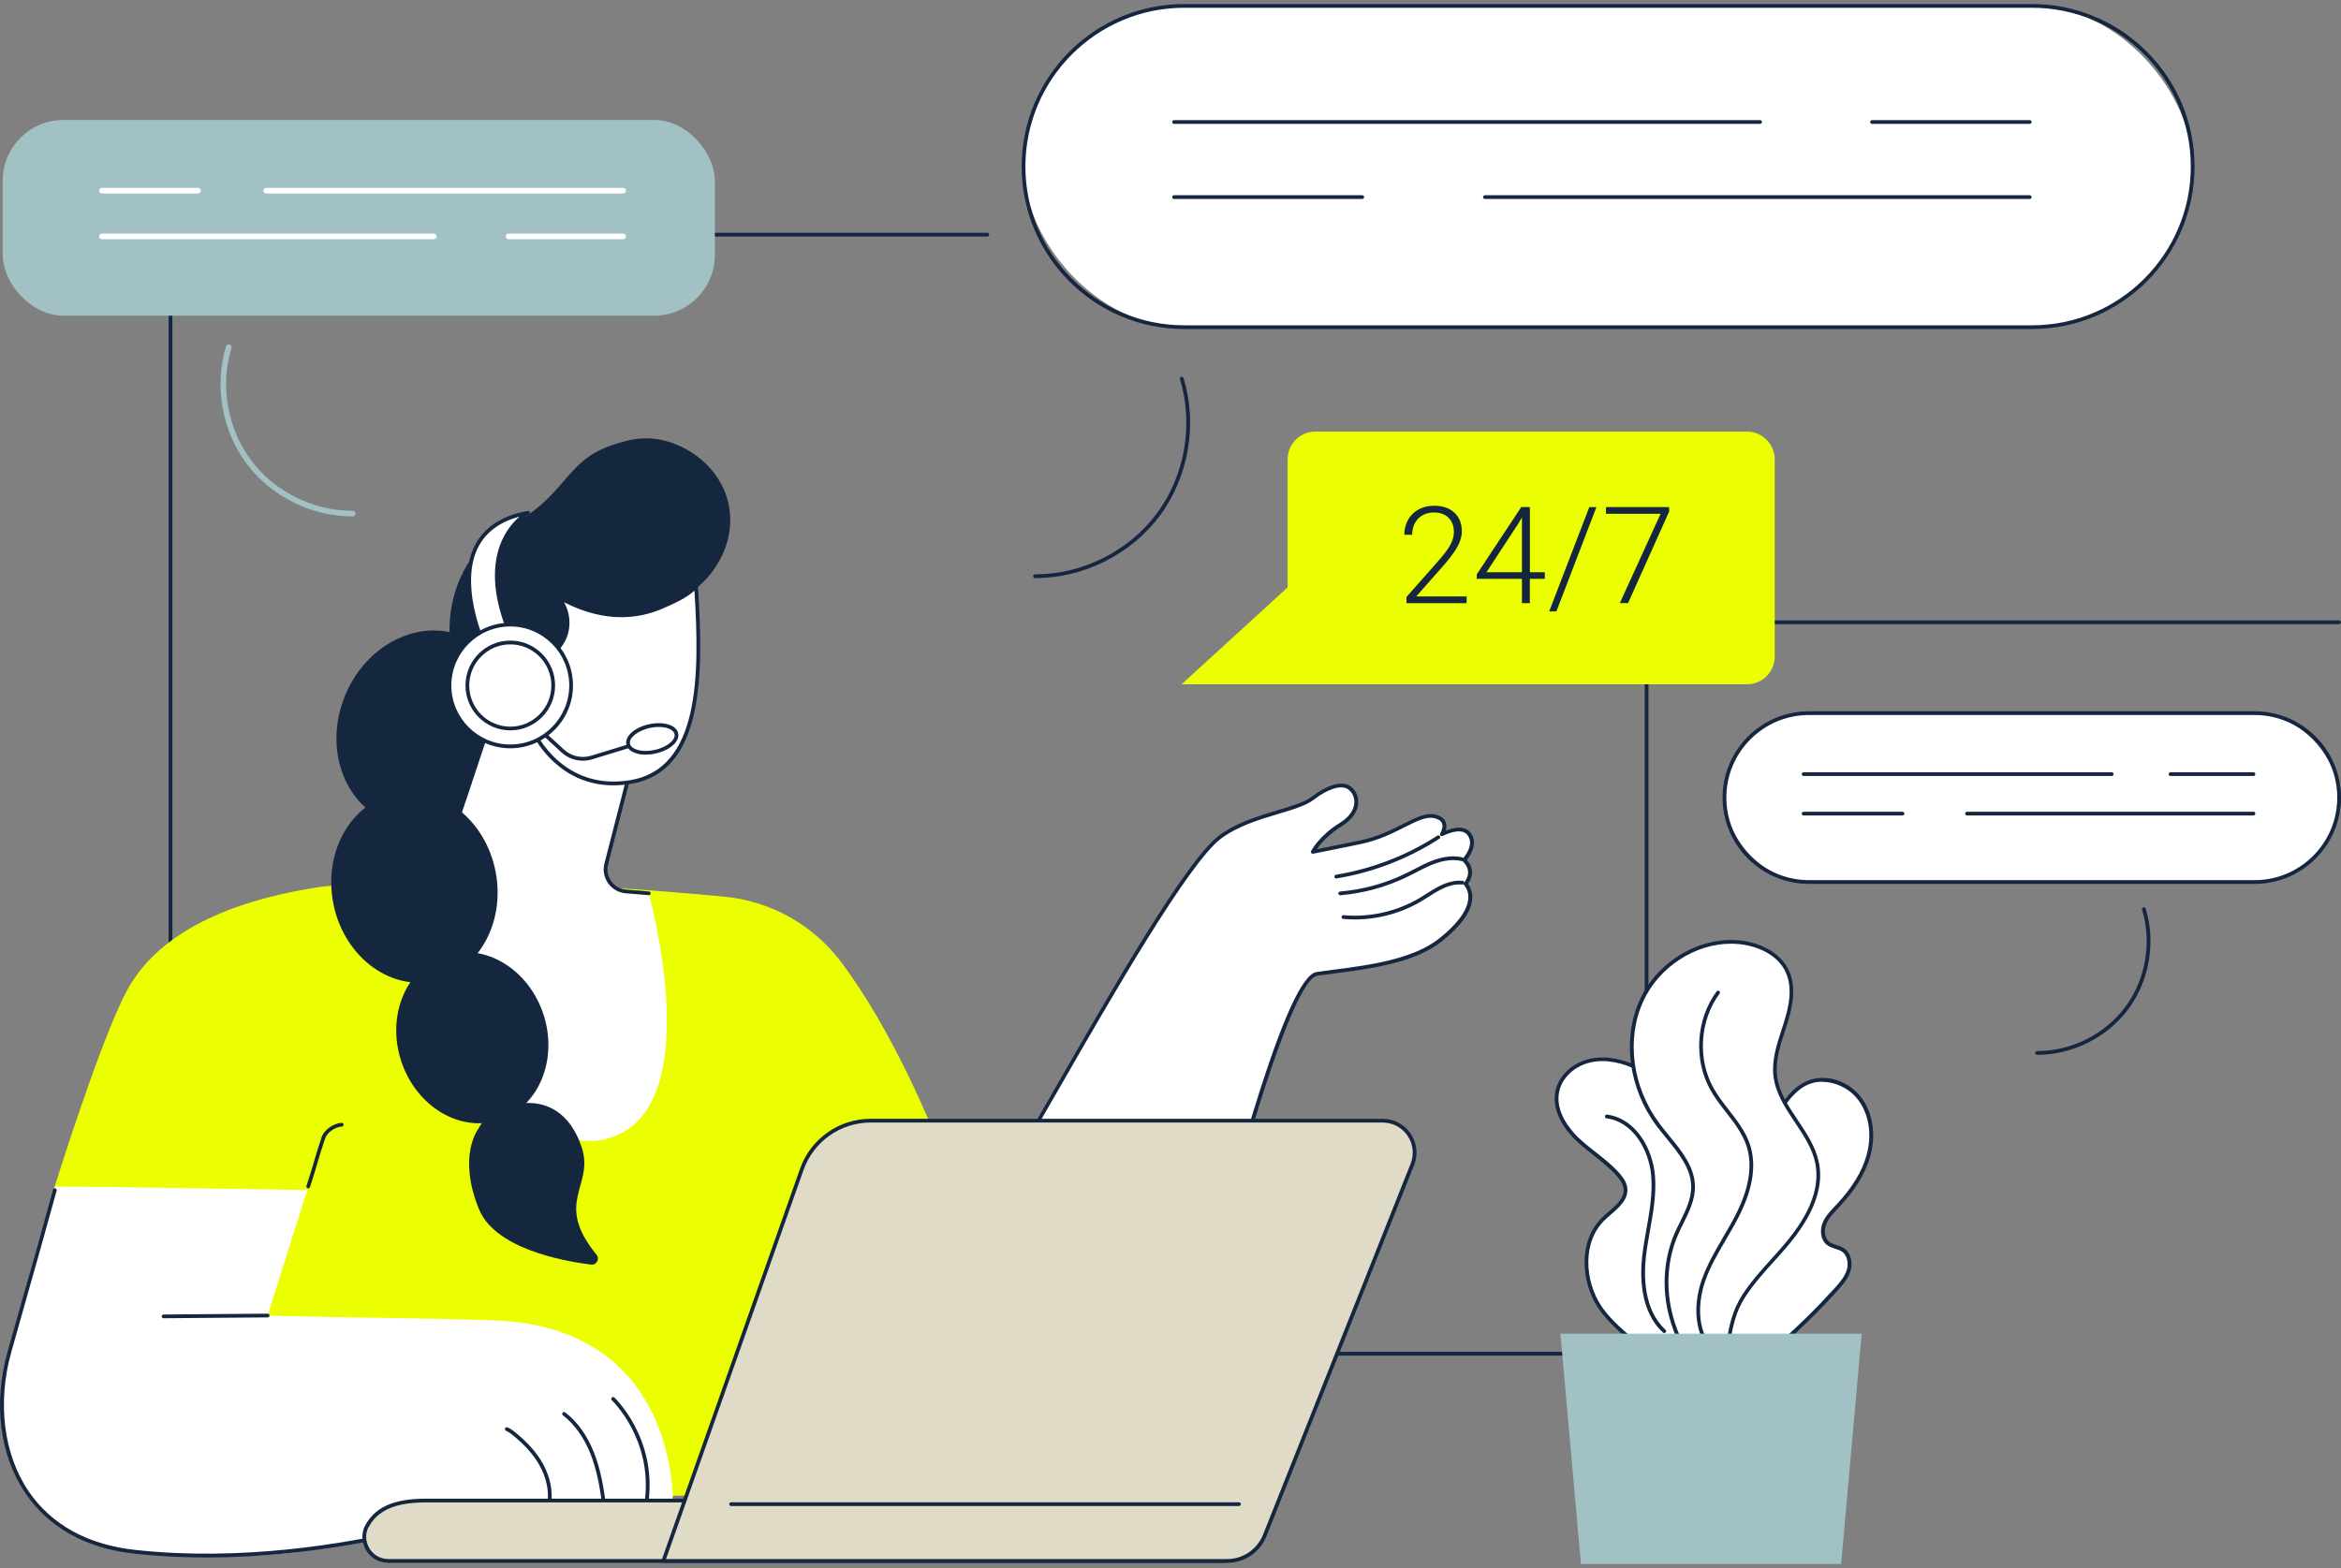 <?xml version="1.0" encoding="UTF-8"?>
<svg id="Ebene_1" data-name="Ebene 1" xmlns="http://www.w3.org/2000/svg" viewBox="0 0 500 335">
  <rect x="0" y="0" width="500" height="335" fill="#808080" stroke="none"/>
  <defs>
    <style>
      .cls-1 {
        fill: #ebff00;
      }

      .cls-2 {
        fill: #fff;
      }

      .cls-3 {
        fill: #15263f;
      }

      .cls-4 {
        fill: #a2c1c4;
      }

      .cls-5 {
        fill: #dfdbc6;
      }
    </style>
  </defs>
  <g id="Customer_care" data-name="Customer care">
    <path class="cls-3" d="M351.68,289.62H36.41c-.22,0-.4-.18-.4-.4V50.13c0-.22.18-.4.4-.4h174.47c.22,0,.4.18.4.4s-.18.4-.4.4H36.81v238.29h314.47v-155.87c0-.22.18-.4.4-.4s.4.18.4.4v156.27c0,.22-.18.4-.4.4Z"/>
    <path class="cls-3" d="M499.6,133.35h-147.92c-.22,0-.4-.18-.4-.4s.18-.4.4-.4h147.92c.22,0,.4.18.4.4s-.18.4-.4.4Z"/>
    <g>
      <g>
        <g>
          <rect class="cls-2" x="368.32" y="152.36" width="131.28" height="36.09" rx="18.04" ry="18.04"/>
          <path class="cls-3" d="M481.56,188.84h-95.2c-10.17,0-18.44-8.27-18.44-18.44s8.27-18.44,18.44-18.44h95.2c10.17,0,18.44,8.27,18.44,18.44s-8.27,18.44-18.44,18.44ZM386.36,152.76c-9.73,0-17.64,7.91-17.64,17.64s7.91,17.64,17.64,17.64h95.2c9.73,0,17.64-7.91,17.64-17.64s-7.91-17.64-17.64-17.64h-95.2Z"/>
        </g>
        <path class="cls-3" d="M435.19,225.35s-.07,0-.11,0c-.22,0-.4-.18-.4-.4,0-.22.18-.4.4-.4.03,0,.07,0,.1,0,7.25,0,14.43-3.6,18.75-9.43,4.35-5.85,5.72-13.81,3.58-20.77-.06-.21.05-.44.27-.5.21-.07.44.05.5.27,2.21,7.2.79,15.44-3.71,21.49-4.47,6.02-11.9,9.75-19.4,9.75Z"/>
        <g>
          <path class="cls-3" d="M481.3,165.79h-17.71c-.22,0-.4-.18-.4-.4s.18-.4.4-.4h17.71c.22,0,.4.18.4.4s-.18.4-.4.4Z"/>
          <path class="cls-3" d="M451.03,165.79h-65.81c-.22,0-.4-.18-.4-.4s.18-.4.4-.4h65.81c.22,0,.4.18.4.4s-.18.4-.4.4Z"/>
          <path class="cls-3" d="M481.3,174.23h-61.18c-.22,0-.4-.18-.4-.4s.18-.4.4-.4h61.18c.22,0,.4.18.4.4s-.18.4-.4.4Z"/>
          <path class="cls-3" d="M406.35,174.23h-21.13c-.22,0-.4-.18-.4-.4s.18-.4.4-.4h21.13c.22,0,.4.18.4.4s-.18.4-.4.4Z"/>
        </g>
      </g>
      <g>
        <g>
          <rect class="cls-2" x="218.61" y="1.26" width="249.71" height="68.64" rx="34.32" ry="34.32"/>
          <path class="cls-3" d="M434,70.3h-181.07c-19.14,0-34.72-15.58-34.72-34.72S233.79.86,252.93.86h181.07c19.15,0,34.72,15.58,34.72,34.72s-15.58,34.72-34.72,34.72ZM252.93,1.66c-18.7,0-33.92,15.22-33.92,33.92s15.22,33.92,33.92,33.92h181.07c18.7,0,33.92-15.22,33.92-33.92S452.7,1.66,434,1.66h-181.07Z"/>
        </g>
        <path class="cls-3" d="M221.2,123.5s-.1,0-.14,0c-.22,0-.4-.18-.4-.4,0-.22.18-.4.4-.4.05,0,.1,0,.14,0,10,0,19.91-4.97,25.88-13.01,6-8.07,7.89-19.05,4.94-28.66-.06-.21.05-.44.27-.5.21-.07.44.05.5.27,3.02,9.85,1.08,21.11-5.07,29.38-6.12,8.23-16.27,13.33-26.52,13.33Z"/>
        <g>
          <path class="cls-3" d="M433.52,26.46h-33.68c-.22,0-.4-.18-.4-.4s.18-.4.4-.4h33.68c.22,0,.4.18.4.4s-.18.4-.4.4Z"/>
          <path class="cls-3" d="M375.93,26.46h-125.17c-.22,0-.4-.18-.4-.4s.18-.4.4-.4h125.17c.22,0,.4.18.4.4s-.18.4-.4.4Z"/>
          <path class="cls-3" d="M433.52,42.51h-116.36c-.22,0-.4-.18-.4-.4s.18-.4.4-.4h116.36c.22,0,.4.18.4.4s-.18.4-.4.4Z"/>
          <path class="cls-3" d="M290.95,42.51h-40.19c-.22,0-.4-.18-.4-.4s.18-.4.4-.4h40.19c.22,0,.4.18.4.4s-.18.4-.4.4Z"/>
        </g>
      </g>
      <g>
        <rect class="cls-4" x=".58" y="25.63" width="152.1" height="41.81" rx="12.96" ry="12.96"/>
        <path class="cls-4" d="M75.19,110.33c-8.73,0-17.37-4.34-22.58-11.35-5.23-7.04-6.89-16.63-4.32-25.01.1-.32.44-.5.75-.4.32.1.5.43.4.75-2.46,8.03-.88,17.2,4.13,23.95,4.99,6.71,13.26,10.86,21.62,10.86.04,0,.08,0,.12,0,.33,0,.6.27.6.6,0,.33-.27.6-.6.6-.04,0-.08,0-.12,0Z"/>
        <g>
          <path class="cls-2" d="M42.29,41.33h-20.51c-.33,0-.6-.27-.6-.6s.27-.6.6-.6h20.51c.33,0,.6.27.6.6s-.27.6-.6.6Z"/>
          <path class="cls-2" d="M133.1,41.33H56.85c-.33,0-.6-.27-.6-.6s.27-.6.6-.6h76.24c.33,0,.6.27.6.6s-.27.6-.6.6Z"/>
          <path class="cls-2" d="M92.65,51.11H21.77c-.33,0-.6-.27-.6-.6s.27-.6.6-.6h70.88c.33,0,.6.27.6.6s-.27.6-.6.6Z"/>
          <path class="cls-2" d="M133.1,51.11h-24.48c-.33,0-.6-.27-.6-.6s.27-.6.6-.6h24.48c.33,0,.6.27.6.6s-.27.6-.6.6Z"/>
        </g>
      </g>
    </g>
    <g>
      <g>
        <path class="cls-1" d="M179.84,205.79c-6.02-8.14-15.21-13.31-25.27-14.24-5.73-.53-16.68-1.49-24.69-1.91-.44,1.45-1.06,2.84-1.86,4.17-2.32,3.83-5.96,6.78-10.02,8.61-4.06,1.83-8.6,2.66-13.03,2.12-4.34-.53-8.47-2.38-11.47-5.62-2.45-2.64-5.38-5.83-6.13-9.29-7.27.41-12.83-1.12-19.66-.04-13.03,2.04-32.75,7.2-40.7,22.23-5.74,10.85-15.33,41.68-15.33,41.68l67.25,67.67,83.47-2.07,50.2-38.91s-11.87-46.15-32.75-74.4Z"/>
        <path class="cls-3" d="M65.84,253.9s-.08,0-.12-.02c-.21-.07-.32-.3-.26-.51.8-2.45,1.21-3.86,1.61-5.22.42-1.43.81-2.79,1.63-5.2.52-1.55,2.48-2.95,4.27-3.06.22,0,.41.16.42.38.01.22-.16.41-.38.42-1.47.09-3.13,1.26-3.56,2.51-.81,2.39-1.2,3.74-1.62,5.17-.4,1.37-.81,2.78-1.62,5.24-.06.17-.21.28-.38.28Z"/>
      </g>
      <g>
        <g>
          <path class="cls-2" d="M215.7,249.6c6.82-10.22,34.96-63.19,44.79-70.69,6.36-4.85,16.31-5.59,19.92-8.38,2.75-2.13,5.94-3.44,7.71-2.25,2.07,1.4,2.66,5.16-1.73,7.88-4.39,2.72-5.97,5.85-5.97,5.85,0,0,2.66-.51,10.22-2.07,7.56-1.57,12.26-6.32,15.77-5.53,3.51.79,1.57,3.83,1.57,3.83,3.44-1.62,5.58-1.3,6.29.9.71,2.2-1.55,4.61-1.55,4.61,2.66,2.5.3,5.09.3,5.09,2.03,2.47,1.37,6.56-5.2,11.86-6.57,5.3-17.91,6.17-26.53,7.37-6.36.88-18.94,48.63-25.89,75.04-2.93,11.13-15.14,16.94-25.64,12.23-4.12-1.85-8.23-4.4-11.69-7.96l-2.37-37.77Z"/>
          <path class="cls-3" d="M237.4,297.36c-2.66,0-5.31-.56-7.8-1.67-4.69-2.1-8.66-4.8-11.81-8.04-.07-.07-.11-.16-.11-.25l-2.37-37.77c0-.09.02-.17.07-.25,2-2.99,5.75-9.52,10.5-17.8,11.55-20.11,27.37-47.64,34.38-52.99,3.67-2.8,8.42-4.22,12.61-5.48,3.12-.93,5.81-1.74,7.31-2.91,2.6-2.01,6.11-3.66,8.18-2.26,1.13.76,1.78,2.06,1.75,3.48-.02,1.1-.51,3.23-3.5,5.08-2.96,1.83-4.62,3.87-5.36,4.94,1.32-.26,4.21-.84,9.32-1.9,3.61-.75,6.5-2.2,9.05-3.48,2.76-1.39,4.94-2.48,6.89-2.04,1.17.26,1.93.79,2.25,1.58.27.64.18,1.33.01,1.87,1.79-.7,3.22-.83,4.26-.38.78.34,1.33.99,1.64,1.93.63,1.95-.78,3.97-1.38,4.71,2.02,2.17.79,4.36.26,5.11.7.98,1.01,2.14.88,3.38-.27,2.66-2.41,5.62-6.34,8.79-5.88,4.74-15.28,5.96-23.57,7.03-1.08.14-2.14.28-3.16.42-1.78.25-5.37,5.25-12.4,27.67-4.83,15.41-9.64,33.71-13.16,47.07-1.42,5.41-5.13,9.89-10.17,12.3-2.6,1.24-5.41,1.87-8.22,1.87ZM218.46,287.2c3.06,3.12,6.92,5.73,11.46,7.76,4.91,2.2,10.5,2.13,15.34-.19,4.83-2.31,8.38-6.6,9.74-11.78,9.47-36,20.09-74.48,26.22-75.33,1.02-.14,2.08-.28,3.16-.42,8.19-1.06,17.46-2.27,23.17-6.86,3.71-2.99,5.8-5.84,6.04-8.25.12-1.15-.18-2.17-.9-3.04-.13-.15-.12-.38.01-.52.08-.09,2.06-2.33-.28-4.53-.16-.15-.17-.41-.02-.57.02-.02,2.09-2.26,1.46-4.21-.24-.73-.63-1.2-1.19-1.44-1-.43-2.53-.17-4.55.78-.16.08-.35.04-.47-.1-.12-.13-.13-.33-.04-.48,0-.01.75-1.2.37-2.13-.22-.53-.78-.9-1.68-1.1-1.68-.38-3.74.66-6.36,1.98-2.47,1.24-5.54,2.79-9.25,3.55-7.48,1.55-10.2,2.07-10.23,2.07-.15.03-.3-.03-.39-.15-.09-.12-.11-.29-.04-.42.07-.13,1.68-3.26,6.12-6.01,1.98-1.22,3.08-2.79,3.12-4.41.02-1.14-.5-2.19-1.4-2.8-1.41-.95-4.25-.08-7.24,2.24-1.62,1.25-4.38,2.08-7.57,3.04-4.12,1.24-8.8,2.64-12.35,5.35-6.88,5.25-23.3,33.83-34.17,52.75-4.7,8.18-8.43,14.67-10.45,17.73l2.35,37.49Z"/>
        </g>
        <path class="cls-3" d="M289.36,196.44c-.82,0-1.64-.04-2.46-.11-.22-.02-.38-.21-.36-.44.02-.22.21-.38.44-.36,5.59.51,11.34-.79,16.17-3.65.51-.3,1.02-.63,1.52-.94.88-.56,1.79-1.14,2.74-1.62,1.79-.9,3.46-1.29,4.97-1.14.22.02.38.22.36.44-.02.22-.22.38-.44.36-1.36-.13-2.88.22-4.53,1.05-.92.46-1.81,1.03-2.67,1.58-.5.32-1.02.65-1.54.96-4.27,2.53-9.23,3.87-14.19,3.87Z"/>
        <path class="cls-3" d="M286.25,191.27c-.21,0-.38-.16-.4-.37-.02-.22.14-.41.37-.43,4.92-.42,9.67-1.73,14.1-3.9.58-.28,1.15-.58,1.73-.88,1.26-.66,2.57-1.33,3.93-1.85,2.35-.88,4.49-1.11,6.36-.66.22.05.35.27.3.48-.05.22-.27.35-.48.3-1.71-.41-3.7-.19-5.89.63-1.32.5-2.61,1.16-3.85,1.81-.58.3-1.16.6-1.75.89-4.53,2.21-9.37,3.55-14.39,3.98-.01,0-.02,0-.03,0Z"/>
        <path class="cls-3" d="M285.4,187.69c-.19,0-.36-.14-.4-.34-.04-.22.11-.42.33-.46,7.66-1.25,15.15-4.14,21.66-8.36.19-.12.43-.07.55.12.12.19.07.43-.12.55-6.6,4.28-14.2,7.21-21.97,8.48-.02,0-.04,0-.06,0Z"/>
      </g>
      <g>
        <g>
          <path class="cls-2" d="M114.59,284.37c-3.56-.32-10.42-2.31-10.42-2.31-12.18-.46-29-.5-47.01-.99-.03,0,8.46-26.81,8.46-26.81,0,0-43.15-.75-53.95-.75,0,0-9.5,32.08-11.01,42.36-2.1,14.31,5.27,23.19,5.27,23.19,8.37,13.94,33.43,13.83,47.71,13.32,17.08-.61,26.44-4.79,46.21-6.87l14.74-41.13Z"/>
          <path class="cls-3" d="M44.14,332.75c-4.9,0-9.89-.23-14.9-.76l-.43-.05c-10.29-1.07-18.37-5.53-23.36-12.89-5.55-8.17-6.93-19.24-3.8-30.38,1.17-4.15,2.15-7.62,3.08-10.91,2.02-7.12,3.76-13.27,6.6-23.59.06-.21.28-.34.49-.28.21.06.34.28.28.49-2.85,10.32-4.59,16.47-6.61,23.59-.93,3.29-1.91,6.76-3.08,10.91-3.02,10.75-1.64,21.85,3.69,29.71,4.86,7.16,12.74,11.5,22.78,12.54l.43.05c22.08,2.34,43.83-1.18,58.18-4.55,3.24-.76,8.23.24,13.51,1.29,4.62.92,9.4,1.88,13.58,1.83h0c.22,0,.4.18.4.4,0,.22-.17.4-.4.41-4.27.04-9.09-.91-13.74-1.84-5.19-1.04-10.1-2.02-13.17-1.3-11.16,2.62-26.77,5.33-43.54,5.33Z"/>
        </g>
        <g>
          <path class="cls-2" d="M76.73,320.13c-.59,4.01,3.46,7.1,7.16,5.46h0c7.56-3.35,15.75-5.05,24.02-4.96l35.77.36s1.59-44.03-48.98-38.45c0,0-14.05,11.16-17.96,37.59Z"/>
          <path class="cls-3" d="M117.33,321.57s-.04,0-.06,0c-.22-.03-.37-.24-.34-.45.37-2.57-.23-5.43-1.7-8.05-1.23-2.2-3.05-4.27-5.57-6.33-.48-.39-.99-.8-1.57-1.05-.2-.09-.3-.33-.21-.53.09-.2.32-.29.53-.21.67.29,1.23.74,1.76,1.16,2.59,2.13,4.48,4.27,5.76,6.56,1.55,2.77,2.19,5.81,1.79,8.55-.03.2-.2.34-.4.34Z"/>
          <path class="cls-3" d="M128.89,320.91c-.2,0-.37-.14-.4-.34-.43-3.06-1.06-6.64-2.39-10-1.38-3.46-3.4-6.29-5.86-8.18-.18-.14-.21-.39-.07-.56.14-.18.39-.21.56-.07,2.57,1.97,4.68,4.92,6.11,8.51,1.37,3.43,2,7.07,2.44,10.18.03.22-.12.42-.34.45-.02,0-.04,0-.06,0Z"/>
          <path class="cls-3" d="M138.15,320.91s-.03,0-.05,0c-.22-.03-.38-.23-.35-.45,1.56-13.06-6.99-21.21-7.07-21.29-.16-.15-.17-.4-.02-.57.15-.16.4-.17.57-.02.09.08,8.93,8.5,7.32,21.97-.02.2-.2.35-.4.35Z"/>
        </g>
        <path class="cls-3" d="M34.94,281.64c-.22,0-.4-.18-.4-.4,0-.22.18-.4.4-.4l22.22-.18h0c.22,0,.4.18.4.4,0,.22-.18.4-.4.4l-22.22.18h0Z"/>
      </g>
      <g>
        <ellipse class="cls-3" cx="90.73" cy="155.64" rx="21.33" ry="18.43" transform="translate(-87.57 181.44) rotate(-67.99)"/>
        <g>
          <path class="cls-2" d="M105.84,150.91l-11.82,34.62c-.76,2.21-2.63,3.85-4.92,4.3l-5.26.03s22,58.59,45.05,53.61c23.06-4.98,9.67-52.61,9.67-52.61l-4.88-.4c-2.92-.24-4.92-3.05-4.19-5.9l5.48-21.27s-22.34-18.04-29.14-12.38Z"/>
          <path class="cls-3" d="M88.62,190.09c-.4,0-.83-.02-1.3-.05-.22-.02-.39-.21-.37-.43.02-.22.21-.39.43-.37,4.01.3,4.97-.59,6.37-4.05,1.6-3.95,9.15-26.89,9.23-27.12.07-.21.3-.33.51-.26.21.07.32.3.26.51-.08.23-7.63,23.2-9.24,27.18-1.35,3.31-2.49,4.6-5.87,4.6Z"/>
          <path class="cls-3" d="M155.64,107.87c2.02,9.99-5.74,19.04-12.45,20.71-.24.06-.48.11-.71.16-.14.49-.32.99-.54,1.48-2.64,5.79-10.2,8.6-16.54,8.03-1.84,1.97-4.24,4.72-6.78,8.19-5.07,6.93-22.81,0-22.61-12.3.13-7.88,3.63-17.02,12.38-21.5,12.69-6.51,12.04-14.05,22.21-17.49,2.69-.91,6.08-2.01,10.31-1.23,6.15,1.13,13.14,6.06,14.74,13.95Z"/>
          <g>
            <path class="cls-2" d="M113.9,156.3s5.73,13.25,20.72,10.8c15-2.45,15.38-21.56,14.04-41.86-1.5,1.92-4.86,3.4-7.51,4.52-10.79,4.59-20.49-1.43-21.92-2.2,2.57,3.16,2.57,7.46.41,10.37-1.19,1.6-3.45,2.76-7.43,2.83,0,0-1.9-6.36-7.56-2.67-5.66,3.69-3.55,19.27,9.24,18.21Z"/>
            <path class="cls-3" d="M131.04,167.79c-11.39,0-16.55-9.38-17.39-11.08-5.56.35-9.9-2.44-11.64-7.54-1.55-4.51-.48-9.53,2.43-11.43,1.8-1.17,3.44-1.5,4.87-.98,1.96.72,2.9,2.8,3.19,3.57,3.29-.1,5.59-1,6.83-2.66,2.15-2.88,1.98-6.94-.4-9.87-.12-.15-.12-.36,0-.51s.33-.19.5-.1c.08.04.17.1.29.16,9.28,5.21,16.69,3.98,21.28,2.02,2.33-.99,5.86-2.49,7.35-4.4.1-.13.28-.18.43-.14.16.05.27.19.28.36,1.26,19.12,1.29,39.73-14.37,42.29-1.28.21-2.49.3-3.64.3ZM113.9,155.89c.16,0,.3.09.37.24.06.13,5.78,12.93,20.29,10.56,14.76-2.41,14.94-22.01,13.76-40.51-1.64,1.56-4.34,2.79-7.01,3.93-4.56,1.94-11.8,3.2-20.83-1.44,1.68,3.03,1.53,6.73-.52,9.47-1.43,1.92-4.04,2.93-7.74,2.99h0c-.18,0-.33-.12-.38-.29,0-.03-.81-2.62-2.8-3.34-1.18-.43-2.58-.13-4.15.9-2.62,1.71-3.55,6.32-2.11,10.5,1.65,4.81,5.79,7.42,11.1,6.98.01,0,.02,0,.03,0Z"/>
          </g>
          <path class="cls-3" d="M113.01,150.71c-.17,0-.32-.1-.38-.27-.33-.97-.67-1.96-1.26-2.79-.63-.87-1.47-1.41-2.31-1.47-.22-.02-.39-.21-.37-.43.02-.22.21-.38.43-.37,1.08.07,2.14.73,2.91,1.8.66.92,1.02,1.97,1.37,2.99.07.21-.04.44-.25.51-.04.01-.09.02-.13.02Z"/>
          <path class="cls-3" d="M138.56,191.25s-.02,0-.03,0l-4.88-.4c-1.51-.12-2.88-.9-3.76-2.13-.88-1.24-1.17-2.79-.79-4.26l4.42-17.17c.06-.21.27-.34.49-.29.21.06.34.27.29.49l-4.42,17.17c-.32,1.24-.08,2.55.67,3.6.74,1.04,1.9,1.7,3.17,1.8l4.88.4c.22.02.38.21.37.43-.02.21-.19.37-.4.37Z"/>
        </g>
        <g>
          <g>
            <path class="cls-2" d="M112.77,109.56s-12.09,6.39-3.75,26.03l-5.37,2.92s-12.16-25.13,9.12-28.94Z"/>
            <path class="cls-3" d="M103.65,138.9s-.08,0-.12-.02c-.1-.03-.19-.11-.24-.21-.26-.54-6.35-13.34-1.87-22.13,1.99-3.91,5.79-6.39,11.28-7.38.2-.04.38.08.45.26.06.19-.02.39-.19.48-.03.02-2.96,1.61-4.85,5.52-2.51,5.19-2.07,12.1,1.29,20,.08.19,0,.41-.18.51l-5.38,2.92c-.06.03-.12.05-.19.05ZM110.96,110.37c-4.22,1.13-7.18,3.32-8.82,6.53-3.88,7.62.72,18.84,1.7,21.04l4.68-2.54c-4.2-10.09-2.93-16.64-1.11-20.37,1.09-2.24,2.49-3.74,3.55-4.66Z"/>
          </g>
          <path class="cls-3" d="M124.49,162.52c-1.68,0-3.33-.62-4.59-1.79l-8.51-7.84c-.16-.15-.17-.4-.02-.57.15-.16.4-.17.57-.02l8.51,7.84c1.55,1.43,3.77,1.94,5.79,1.32l12.97-3.98c.21-.07.44.05.5.27.06.21-.05.44-.27.5l-12.97,3.98c-.65.2-1.31.29-1.97.29Z"/>
          <g>
            <path class="cls-2" d="M144.46,156.74c.33,1.51-1.7,3.24-4.54,3.87-2.84.62-5.41-.1-5.74-1.61-.33-1.51,1.7-3.24,4.54-3.87s5.41.1,5.74,1.61Z"/>
            <path class="cls-3" d="M137.91,161.23c-.69,0-1.34-.08-1.92-.25-1.23-.35-2.02-1.02-2.21-1.91-.38-1.76,1.75-3.66,4.85-4.34,2-.44,3.98-.24,5.16.51.57.37.94.85,1.06,1.41h0c.38,1.76-1.75,3.66-4.85,4.34-.71.16-1.41.23-2.08.23ZM140.73,155.3c-.61,0-1.26.07-1.93.22-2.57.56-4.52,2.11-4.24,3.39.13.58.71,1.04,1.65,1.31,1.02.29,2.31.29,3.62,0,2.57-.56,4.52-2.11,4.24-3.39h0c-.08-.35-.31-.65-.71-.9-.64-.41-1.57-.62-2.63-.62Z"/>
          </g>
          <g>
            <g>
              <ellipse class="cls-2" cx="108.99" cy="146.46" rx="12.99" ry="13.01"/>
              <path class="cls-3" d="M108.99,159.87c-7.38,0-13.39-6.02-13.39-13.41s6.01-13.41,13.39-13.41,13.39,6.02,13.39,13.41-6.01,13.41-13.39,13.41ZM108.99,133.84c-6.94,0-12.59,5.66-12.59,12.61s5.65,12.61,12.59,12.61,12.59-5.66,12.59-12.61-5.65-12.61-12.59-12.61Z"/>
            </g>
            <g>
              <ellipse class="cls-2" cx="108.99" cy="146.46" rx="9.17" ry="9.19"/>
              <path class="cls-3" d="M108.99,156.04c-5.28,0-9.57-4.3-9.57-9.59s4.29-9.59,9.57-9.59,9.57,4.3,9.57,9.59-4.29,9.59-9.57,9.59ZM108.99,137.67c-4.84,0-8.77,3.94-8.77,8.79s3.93,8.79,8.77,8.79,8.77-3.94,8.77-8.79-3.93-8.79-8.77-8.79Z"/>
            </g>
          </g>
        </g>
      </g>
      <g>
        <g>
          <path class="cls-5" d="M261.06,333.49H83.05c-1.05,0-2.11-.27-2.98-.87-2.04-1.4-2.74-3.91-1.94-6.07,2.1-4.41,6.44-5.96,12.85-5.96h181.75l-2.36,6.42c-1.45,3.9-5.17,6.48-9.32,6.48Z"/>
          <path class="cls-3" d="M261.06,333.89H83.05c-1.2,0-2.31-.33-3.21-.94-2.12-1.46-2.98-4.15-2.09-6.54,2.05-4.31,6.13-6.22,13.23-6.22h181.75c.13,0,.25.06.33.17.07.11.09.24.05.37l-2.36,6.42c-1.51,4.03-5.4,6.74-9.7,6.74ZM90.99,320.99c-6.75,0-10.6,1.77-12.49,5.73-.75,2.01-.01,4.31,1.8,5.57.76.52,1.71.8,2.75.8h178.01c3.96,0,7.56-2.5,8.95-6.22l2.16-5.88H90.99Z"/>
        </g>
        <g>
          <path class="cls-5" d="M262.07,333.49c3.56,0,6.76-2.17,8.08-5.49l31.51-79.23c.84-2.1.58-4.48-.69-6.36-1.27-1.87-3.38-2.99-5.64-2.99h-109.4c-6.59,0-12.47,4.16-14.67,10.39l-29.58,83.68h120.39Z"/>
          <path class="cls-3" d="M262.07,333.89h-120.39c-.13,0-.25-.06-.33-.17-.08-.11-.09-.24-.05-.36l29.58-83.68c2.25-6.37,8.3-10.65,15.05-10.65h109.4c2.4,0,4.63,1.19,5.97,3.17,1.34,1.98,1.62,4.5.73,6.73l-31.51,79.23c-1.39,3.49-4.7,5.74-8.45,5.74ZM142.24,333.09h119.82c3.42,0,6.44-2.05,7.71-5.23l31.51-79.23c.79-1.98.55-4.22-.65-5.98-1.19-1.77-3.18-2.82-5.31-2.82h-109.4c-6.41,0-12.15,4.07-14.29,10.12l-29.39,83.15Z"/>
        </g>
        <path class="cls-3" d="M264.63,321.76h-108.47c-.22,0-.4-.18-.4-.4s.18-.4.4-.4h108.47c.22,0,.4.18.4.4s-.18.4-.4.4Z"/>
      </g>
      <g>
        <ellipse class="cls-3" cx="88.53" cy="189.59" rx="17.66" ry="20.44" transform="translate(-34.12 20.06) rotate(-10.85)"/>
        <ellipse class="cls-3" cx="100.87" cy="221.71" rx="15.99" ry="18.5" transform="translate(-63.66 42.1) rotate(-18.03)"/>
        <path class="cls-3" d="M102.24,241.09c1.96-4.81,17-10.99,21.99,4,2.8,8.42-6.09,11.62,3.18,22.98.74.91,0,2.26-1.17,2.11-6.5-.82-20.56-3.54-23.95-11.87-4.68-11.5-.06-17.23-.06-17.23Z"/>
      </g>
    </g>
    <g>
      <path class="cls-1" d="M280.93,92.21h92.2c3.27,0,5.92,2.66,5.92,5.93v42.13c0,3.28-2.65,5.93-5.92,5.93h-120.76l22.65-20.71v-27.35c0-3.28,2.65-5.93,5.92-5.93Z"/>
      <g>
        <path class="cls-3" d="M313.25,128.86h-12.85v-1.3l7.03-7.98c1.16-1.34,1.97-2.45,2.42-3.33s.68-1.72.68-2.55c0-1.3-.38-2.32-1.14-3.08s-1.81-1.13-3.14-1.13-2.5.44-3.35,1.32-1.28,2.03-1.28,3.44h-1.68c0-1.16.26-2.21.78-3.16.52-.95,1.26-1.69,2.23-2.23.96-.54,2.06-.81,3.29-.81,1.88,0,3.35.49,4.4,1.48s1.59,2.33,1.59,4.03c0,.96-.3,2.01-.89,3.14-.6,1.14-1.65,2.56-3.15,4.26l-5.72,6.47h10.78v1.42Z"/>
        <path class="cls-3" d="M326.75,122.25h3.2v1.42h-3.2v5.19h-1.69v-5.19h-9.65v-.96l9.5-14.37h1.85v13.91ZM317.48,122.25h7.58v-11.72l-.75,1.3-6.83,10.43Z"/>
        <path class="cls-3" d="M332.42,130.62h-1.54l8.57-22.28h1.52l-8.55,22.28Z"/>
        <path class="cls-3" d="M356.49,109.31l-8.76,19.54h-1.76l8.71-19.08h-11.67v-1.44h13.49v.97Z"/>
      </g>
    </g>
    <g>
      <g>
        <g>
          <path class="cls-2" d="M392.21,275.4c1.08-1.2,2.18-2.47,2.64-4.02.46-1.55.12-3.46-1.23-4.36-.95-.64-2.22-.68-3.13-1.37-1.24-.94-1.4-2.83-.82-4.27s1.73-2.57,2.8-3.71c2.9-3.09,5.43-6.65,6.58-10.73,1.15-4.08.75-8.74-1.77-12.14-2.52-3.4-7.37-5.15-11.25-3.46-2.87,1.25-4.74,4-6.46,6.61-4.34,6.58-8.7,13.19-11.99,20.36-3.29,7.16-5.5,14.95-5.3,22.84.07,2.87.49,5.8,1.86,8.32,1.38,2.52,3.86,4.56,6.71,4.81,4.62.41,6.39-4.44,9.33-7.01,4.24-3.71,8.26-7.68,12.03-11.86Z"/>
          <path class="cls-3" d="M371.4,294.7c-.19,0-.38,0-.58-.03-2.78-.24-5.47-2.17-7.03-5.02-1.21-2.22-1.82-4.92-1.91-8.5-.18-7.17,1.61-14.91,5.34-23.01,3.31-7.21,7.74-13.92,12.02-20.41,1.59-2.41,3.57-5.41,6.64-6.75,3.91-1.71,8.95-.16,11.73,3.59,2.43,3.28,3.11,7.95,1.84,12.49-1.02,3.63-3.21,7.2-6.67,10.89l-.31.33c-.94.99-1.91,2.02-2.41,3.26-.5,1.25-.43,2.96.69,3.8.42.32.95.49,1.5.67.54.17,1.11.35,1.61.69,1.61,1.09,1.85,3.25,1.39,4.81-.47,1.59-1.56,2.88-2.72,4.17h0c-3.79,4.19-7.84,8.19-12.06,11.89-.85.74-1.62,1.71-2.37,2.65-1.76,2.21-3.58,4.49-6.68,4.49ZM389.22,231.1c-1.05,0-2.09.2-3.03.61-2.85,1.24-4.76,4.14-6.29,6.46-4.26,6.47-8.67,13.15-11.96,20.3-3.67,7.99-5.45,15.61-5.27,22.66.09,3.45.66,6.03,1.81,8.14,1.43,2.62,3.89,4.39,6.4,4.61,3.03.26,4.75-1.89,6.56-4.16.77-.97,1.56-1.96,2.46-2.75,4.2-3.68,8.23-7.66,12-11.82,1.1-1.22,2.12-2.43,2.55-3.86.39-1.32.15-3.09-1.07-3.91-.41-.27-.89-.43-1.41-.59-.6-.19-1.21-.39-1.74-.79-1.44-1.09-1.57-3.21-.95-4.74.56-1.38,1.58-2.46,2.57-3.51l.31-.32c3.38-3.6,5.5-7.05,6.49-10.56,1.21-4.3.57-8.71-1.71-11.79-1.84-2.49-4.87-3.94-7.73-3.94ZM392.21,275.4h0,0Z"/>
        </g>
        <g>
          <g>
            <path class="cls-2" d="M341.64,279.17c-3.73-5.7-4.04-14.09.87-18.81,2.01-1.93,5-3.74,4.66-6.51-.13-1.08-.79-2.02-1.51-2.84-2.55-2.94-5.99-4.96-8.8-7.66-2.81-2.69-5.07-6.54-4.21-10.33.74-3.27,3.75-5.72,7.02-6.44,3.27-.72,6.73.06,9.77,1.47,9.12,4.25,14.8,13.91,16.72,23.79,1.92,9.88.61,20.08-.91,30.03-.34,2.23-.73,4.55-2.01,6.41-5.2,7.57-18.42-4.26-21.6-9.12Z"/>
            <path class="cls-3" d="M358.56,291.16s-.06,0-.09,0c-6.18-.07-14.58-7.81-17.17-11.76h0c-3.64-5.57-4.29-14.31.92-19.32.41-.4.87-.79,1.32-1.18,1.7-1.47,3.47-3,3.22-4.99-.13-1.03-.82-1.94-1.41-2.62-1.46-1.68-3.26-3.09-4.99-4.46-1.27-1-2.59-2.03-3.78-3.17-1.67-1.6-5.43-5.84-4.33-10.71.73-3.23,3.68-5.93,7.33-6.74,3.82-.84,7.56.35,10.02,1.5,8.45,3.93,14.78,12.94,16.95,24.08,1.92,9.88.66,19.91-.91,30.16-.31,2.04-.7,4.58-2.07,6.58-1.2,1.75-2.89,2.64-5.01,2.64ZM341.97,278.95c2.6,3.98,10.85,11.34,16.51,11.4.03,0,.05,0,.08,0,1.84,0,3.3-.77,4.35-2.29,1.27-1.84,1.63-4.18,1.94-6.25,1.56-10.18,2.81-20.13.92-29.89-2.11-10.89-8.28-19.68-16.5-23.51-2.35-1.1-5.91-2.24-9.51-1.44-3.36.74-6.06,3.21-6.72,6.13-1.01,4.47,2.53,8.45,4.1,9.96,1.16,1.11,2.46,2.14,3.72,3.12,1.77,1.39,3.6,2.82,5.1,4.56.67.77,1.45,1.8,1.6,3.05.3,2.42-1.72,4.16-3.5,5.7-.46.39-.89.77-1.28,1.15-4.91,4.72-4.27,13.01-.81,18.31h0Z"/>
          </g>
          <path class="cls-3" d="M355.46,284.8c-.1,0-.19-.03-.27-.1-4.99-4.54-4.92-12.25-4.43-16.44.22-1.87.55-3.76.88-5.59.67-3.77,1.36-7.66,1.03-11.5-.48-5.53-3.91-11.5-9.53-12.24-.22-.03-.37-.23-.35-.45.03-.22.23-.38.45-.35,6.04.79,9.72,7.12,10.23,12.96.34,3.94-.36,7.89-1.04,11.71-.32,1.82-.66,3.7-.87,5.54-.47,4.04-.55,11.46,4.17,15.75.16.15.18.4.03.57-.08.09-.19.13-.3.13Z"/>
        </g>
        <g>
          <g>
            <path class="cls-2" d="M358.03,263.65c1.44-3.3,3.59-6.48,3.59-10.07,0-5.21-4.41-9.15-7.51-13.33-5.57-7.49-7.36-17.96-3.51-26.45,3.85-8.5,13.72-14.18,22.83-12.19,3.3.72,6.56,2.53,8.12,5.53,1.8,3.45,1.01,7.65-.15,11.37-1.16,3.71-2.68,7.5-2.23,11.36.81,6.86,7.51,11.74,8.91,18.5,1.46,7.02-3.14,13.78-7.9,19.13-2.69,3.02-5.53,5.96-7.73,9.37-2.52,3.9-2.82,7.39-3.7,11.78-.94,4.68-4.08,5.21-7.15,1.86-2.9-3.18-4.55-7.7-5.27-11.88-.86-5.02-.35-10.29,1.69-14.97Z"/>
            <path class="cls-3" d="M365.38,293.06c-1.29,0-2.7-.79-4.07-2.28-3.53-3.86-4.88-9.23-5.37-12.08-.89-5.21-.28-10.61,1.72-15.2.36-.82.77-1.65,1.16-2.44,1.18-2.39,2.4-4.85,2.39-7.47,0-3.94-2.7-7.23-5.3-10.4-.72-.88-1.46-1.79-2.14-2.69-5.94-7.99-7.33-18.53-3.55-26.86,4.05-8.93,14.28-14.38,23.28-12.41,3.88.85,6.93,2.94,8.39,5.73,1.95,3.76.96,8.21-.12,11.67-.17.54-.34,1.07-.52,1.61-1.02,3.13-2.07,6.36-1.69,9.58.41,3.5,2.37,6.43,4.45,9.53,1.86,2.77,3.77,5.64,4.46,8.93,1.59,7.64-3.81,14.78-8,19.48-.46.51-.92,1.02-1.38,1.53-2.21,2.45-4.5,4.98-6.31,7.78-2.07,3.2-2.61,6.15-3.24,9.56-.12.67-.25,1.37-.4,2.08-.47,2.32-1.52,3.82-2.96,4.22-.26.07-.53.11-.81.11ZM369.72,201.62c-7.63,0-15.4,4.93-18.76,12.35-3.66,8.07-2.3,18.29,3.47,26.05.66.89,1.4,1.79,2.11,2.66,2.69,3.28,5.47,6.68,5.48,10.9,0,2.8-1.26,5.35-2.48,7.82-.39.79-.79,1.6-1.14,2.41-1.94,4.45-2.53,9.69-1.66,14.75.47,2.77,1.78,7.96,5.17,11.68,1.44,1.58,2.89,2.27,4.07,1.94,1.14-.32,1.98-1.6,2.39-3.61.14-.71.27-1.4.39-2.07.65-3.5,1.21-6.51,3.36-9.85,1.84-2.85,4.15-5.41,6.39-7.88.46-.51.92-1.02,1.38-1.53,4.08-4.58,9.32-11.5,7.81-18.79-.65-3.14-2.53-5.94-4.34-8.65-2.04-3.04-4.14-6.19-4.58-9.88-.4-3.4.68-6.72,1.73-9.93.17-.54.35-1.07.52-1.6,1.04-3.31,1.99-7.57.18-11.06-1.35-2.58-4.21-4.52-7.85-5.32-1.19-.26-2.4-.39-3.62-.39ZM358.03,263.65h0,0Z"/>
          </g>
          <path class="cls-3" d="M365.49,288.66c-.11,0-.22-.05-.3-.14-3.7-4.25-3.31-10.62-1.71-15.15,1.12-3.19,2.86-6.16,4.53-9.02.91-1.56,1.86-3.18,2.69-4.81,2.88-5.64,3.67-10.58,2.34-14.67-.87-2.68-2.58-4.89-4.4-7.23-1.17-1.51-2.39-3.07-3.34-4.77-3.62-6.45-3.07-15.1,1.33-21.05.13-.18.38-.22.56-.08.18.13.22.38.08.56-4.22,5.7-4.74,14-1.27,20.18.92,1.64,2.11,3.18,3.27,4.67,1.78,2.29,3.61,4.65,4.53,7.47,1.39,4.3.59,9.44-2.39,15.28-.84,1.65-1.79,3.27-2.71,4.85-1.66,2.83-3.37,5.76-4.47,8.88-1.52,4.32-1.91,10.37,1.56,14.36.15.17.13.42-.04.57-.08.07-.17.1-.26.1Z"/>
        </g>
      </g>
      <polygon class="cls-4" points="397.62 284.94 333.28 284.94 337.66 334.14 393.24 334.14 397.62 284.94"/>
    </g>
  </g>
</svg>
